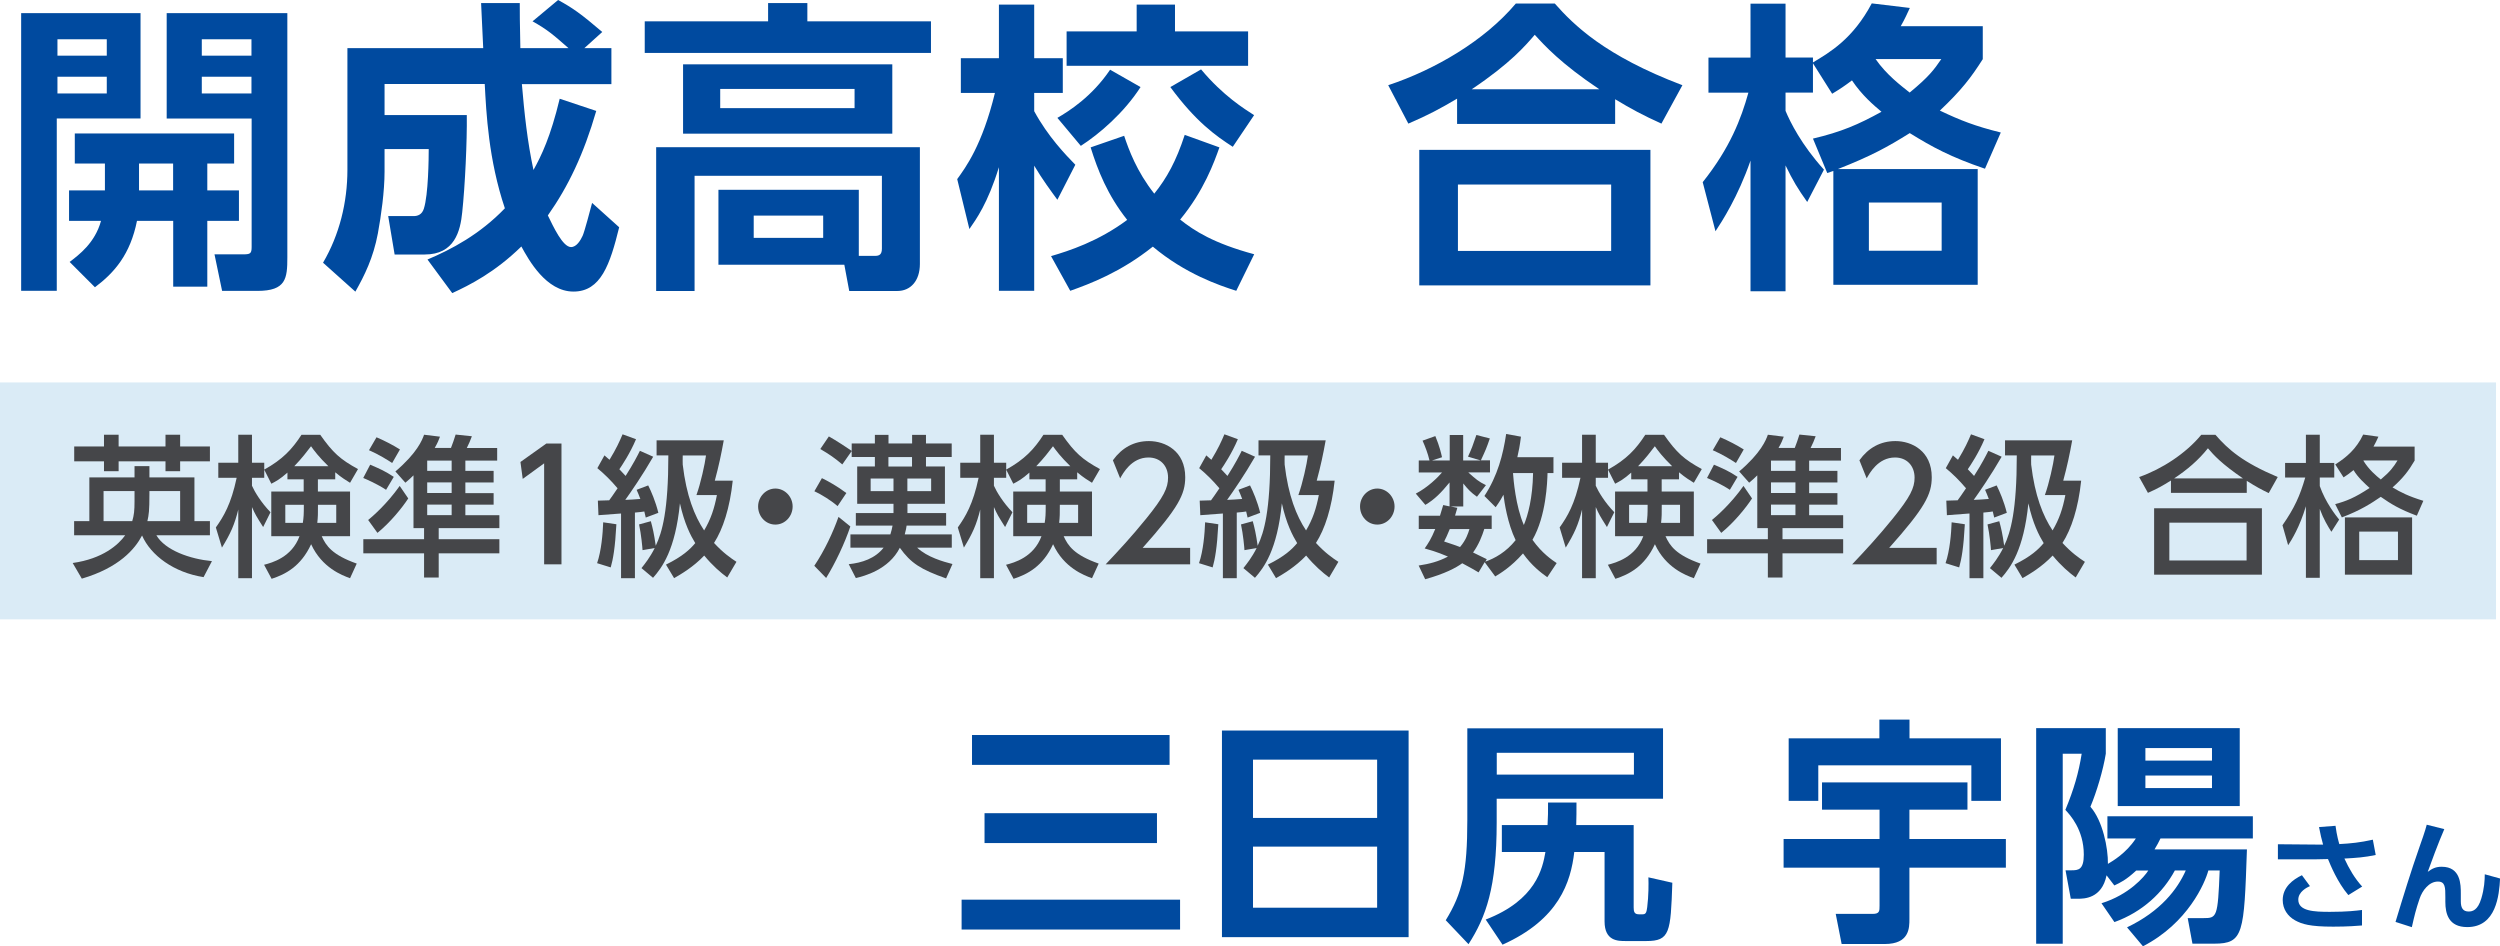 <?xml version="1.0" encoding="UTF-8"?><svg id="_レイヤー_2" xmlns="http://www.w3.org/2000/svg" viewBox="0 0 295.47 111.84"><defs><style>.cls-1{fill:#454649;}.cls-1,.cls-2,.cls-3{stroke-width:0px;}.cls-2{fill:#daebf6;}.cls-3{fill:#004a9f;}</style></defs><g id="_デザイン"><path class="cls-3" d="M2.5,1.55h14.11v12.45H6.71v20.37H2.5V1.55ZM6.79,4.64v1.94h5.83v-1.94h-5.83ZM6.79,9.07v1.98h5.83v-1.98h-5.83ZM12.4,22.5v-3.17h-3.56v-3.56h18.83v3.56h-3.17v3.17h3.74v3.6h-3.74v7.78h-4.03v-7.78h-4.28c-.79,3.96-2.66,6.12-4.97,7.85l-2.99-2.99c1.08-.83,2.99-2.23,3.71-4.86h-3.78v-3.6h4.25ZM20.46,22.5v-3.17h-4.03v3.17h4.03ZM19.71,1.55h14.25v28.87c0,2.48-.14,3.96-3.53,3.96h-4.18l-.9-4.32h3.35c.86,0,1.04-.07,1.04-.86v-15.19h-10.04V1.55ZM23.85,4.64v1.94h5.87v-1.94h-5.87ZM23.85,9.07v1.98h5.87v-1.98h-5.87Z"/><path class="cls-3" d="M50.53,30.67c2.81-1.19,6.16-2.95,9.14-6.05-1.94-5.76-2.2-11.3-2.38-14.69h-11.84v3.67h9.72c.04,3.1-.21,8.39-.54,11.48-.22,2.23-.9,5-4.43,5h-3.56l-.76-4.54h3.02c.47,0,.97-.18,1.19-.86.54-1.66.58-6.01.58-7.06h-5.22v2.66c0,2.34-.4,5.18-.79,7.31-.54,2.88-1.58,4.97-2.66,6.88l-3.82-3.42c1.94-3.31,2.88-7.13,2.88-10.98V5.69h16.05c-.04-.76-.22-4.46-.25-5.33h4.57c0,1.22,0,2.02.07,5.33h5.69c-1.84-1.62-2.52-2.2-4.25-3.17l3.02-2.52c1.73.94,2.74,1.66,5.22,3.78l-2.12,1.91h3.2v4.25h-10.58c.29,3.42.65,6.8,1.37,10.15.94-1.69,2.02-3.92,3.1-8.42l4.32,1.44c-1.48,5.11-3.31,8.93-5.72,12.35.65,1.33,1.76,3.74,2.74,3.74.65,0,1.12-.79,1.37-1.33.22-.47.9-3.06,1.12-3.89l3.2,2.88c-1.08,4.39-2.16,7.6-5.4,7.6s-5.29-3.74-6.16-5.33c-3.13,3.06-6.12,4.57-8.17,5.51l-2.92-3.96Z"/><path class="cls-3" d="M110.03,6.26h-33.83v-3.74h14.58V.36h4.64v2.16h14.61v3.74ZM84.91,31.28v-8.85h16.59v7.81h1.94c.5,0,.79-.18.79-.86v-8.6h-22.14v13.61h-4.54v-16.99h31.17v13.79c0,2.02-1.12,3.2-2.66,3.2h-5.69l-.58-3.1h-14.9ZM105.46,15.8h-24.73V7.6h24.73v8.21ZM101,10.51h-15.88v2.27h15.88v-2.27ZM97.29,25.48h-8.21v2.63h8.21v-2.63Z"/><path class="cls-3" d="M113.13,21.17c1.01-1.4,2.95-4,4.46-10.19h-4.03v-4.1h4.5V.54h4.17v6.34h3.38v4.1h-3.38v2.16c1.62,2.99,3.71,5.15,4.86,6.33l-2.12,4.14c-.76-1.04-1.76-2.38-2.74-4.03v14.79h-4.17v-14.61c-1.33,4.32-2.7,6.16-3.49,7.31l-1.44-5.9ZM144.12,17.42c-.61,1.73-1.84,5.15-4.64,8.53,1.66,1.33,3.96,2.81,8.75,4.1l-2.12,4.32c-2.05-.65-6.05-2.02-9.86-5.22-3.78,3.02-7.42,4.39-9.76,5.22l-2.27-4.1c2.09-.61,5.58-1.73,9-4.28-2.34-2.95-3.49-5.9-4.32-8.57l3.96-1.37c.54,1.62,1.48,4.21,3.56,6.84,1.48-1.84,2.59-3.85,3.6-6.95l4.1,1.48ZM134.8,10.29c-1.94,3.02-4.86,5.54-7.06,6.95l-2.77-3.31c1.37-.79,4.1-2.52,6.23-5.69l3.6,2.05ZM134.33.54h4.54v3.17h8.64v4.07h-21.45V3.71h8.28V.54ZM141.96,8.21c2.59,3.1,5.08,4.64,6.26,5.4l-2.52,3.74c-2.02-1.3-4.39-2.99-7.38-7.06l3.63-2.09Z"/><path class="cls-3" d="M196.36,14.61c-2.23-1.01-3.56-1.73-5.47-2.88v2.92h-18.68v-2.99c-2.02,1.19-3.35,1.91-5.76,2.95l-2.38-4.54c5.54-1.84,11.38-5.26,15.08-9.65h4.61c2.23,2.52,5.87,6.16,15.08,9.65l-2.48,4.54ZM195.06,17.71v16.02h-27.32v-16.02h27.32ZM190.42,21.81h-18.11v7.85h18.11v-7.85ZM189.02,10.55c-4.57-3.06-6.48-5.18-7.63-6.44-1.08,1.26-2.88,3.38-7.45,6.44h15.08Z"/><path class="cls-3" d="M234.34,3.1v3.89c-1.37,2.16-2.52,3.67-5.07,6.08,2.41,1.15,4.17,1.84,7.2,2.59l-1.87,4.28c-4.03-1.37-6.23-2.56-8.89-4.21-2.59,1.62-4.54,2.7-8.49,4.25h16.52v13.68h-17.06v-13.46c-.29.11-.4.14-.72.25l-1.69-4.07c3.35-.79,5.36-1.66,8.1-3.17-.94-.79-2.3-1.94-3.49-3.71-.9.68-1.4,1.01-2.34,1.58l-2.27-3.6v3.46h-3.24v2.16c.54,1.3,1.87,4,4.54,6.95l-1.98,3.82c-1.12-1.58-1.69-2.52-2.56-4.32v14.87h-4.14v-15.44c-1.48,4.28-3.38,7.2-4.14,8.35l-1.51-5.8c3.24-4.07,4.54-7.49,5.4-10.58h-4.72v-4.14h4.97V.43h4.14v6.37h3.24v.58c1.98-1.19,4.72-2.77,6.95-6.98l4.5.54c-.32.68-.58,1.3-1.08,2.16h9.72ZM229.48,23.94h-8.6v5.69h8.6v-5.69ZM221.67,6.98c1.3,1.87,2.99,3.13,4.03,3.96,2.27-1.87,2.88-2.7,3.74-3.96h-7.78Z"/><path class="cls-3" d="M113.65,106.33h25.82v3.53h-25.82v-3.53ZM114.88,86.87h23.35v3.53h-23.35v-3.53ZM116.36,96.11h20.38v3.53h-20.38v-3.53Z"/><path class="cls-3" d="M166.48,86.34v24.42h-22.06v-24.42h22.06ZM148.09,96.67h14.67v-6.89h-14.67v6.89ZM148.09,100.06v7.22h14.67v-7.22h-14.67Z"/><path class="cls-3" d="M196.55,86.08v8.32h-19.66v2.83c0,7.64-1.26,11.14-3.33,14.36l-2.69-2.83c1.96-3.19,2.55-5.74,2.55-11.84v-10.84h23.13ZM193.08,97.51v9.74c0,.5.08.81.62.81h.45c.42,0,.45-.31.53-.84.17-1.37.17-2.74.14-3.53l2.83.64c-.2,5.88-.28,6.89-3.08,6.89h-2.44c-.92,0-2.49,0-2.49-2.32v-8.2h-3.58c-.42,3.56-1.79,7.95-8.48,10.95l-1.99-2.97c5.96-2.3,6.72-6.05,7.06-7.98h-5.15v-3.19h5.4c.06-.9.06-1.65.06-2.66h3.36c0,1.04,0,1.74-.03,2.66h6.8ZM193.11,88.97h-16.21v2.58h16.21v-2.58Z"/><path class="cls-3" d="M215.34,92.47h17.19v3.22h-6.86v3.47h11.4v3.39h-11.4v6.08c0,1.04,0,2.94-2.91,2.94h-5.1l-.7-3.56h4.37c.81,0,.81-.34.81-.95v-4.51h-11.34v-3.39h11.34v-3.47h-6.8v-3.22ZM211.4,87.26h10.72v-2.21h3.56v2.21h10.81v7.39h-3.5v-4.2h-18.09v4.2h-3.5v-7.39Z"/><path class="cls-3" d="M248.38,106.75c3.25-1.01,5.07-3.14,5.52-3.86h-1.43c-1.2,1.12-1.88,1.43-2.58,1.76l-.92-1.2c-.56,2.77-2.69,2.77-3.39,2.77h-.84l-.62-3.36h.7c.81,0,1.46-.06,1.46-1.85,0-2.97-1.65-4.73-2.18-5.29,1.01-2.44,1.57-4.37,1.93-6.64h-2.24v22.46h-3.14v-25.48h8.23v3.02c-.31,1.93-1.09,4.54-1.82,6.27,1.46,1.65,2.1,4.9,2.07,6.75.56-.34,2.13-1.23,3.3-3h-3.36v-2.63h17.19v2.63h-10.92c-.22.45-.39.78-.7,1.29h10.92c-.34,9.94-.39,11.14-3.86,11.14h-2.58l-.56-3.02h1.85c1.6,0,1.71-.08,1.93-5.63h-1.34c-.39,1.46-2.41,6.22-7.73,8.96l-1.88-2.24c3.98-1.9,5.96-4.51,6.94-6.72h-1.29c-1.4,2.6-3.81,4.9-7.14,6.1l-1.54-2.24ZM264.71,86.06v9.21h-14.42v-9.21h14.42ZM253.56,88.41v1.48h7.87v-1.48h-7.87ZM253.56,91.66v1.48h7.87v-1.48h-7.87Z"/><path class="cls-3" d="M277.54,105.78c-1.29-1.51-2.12-3.57-2.4-4.25-.25,0-1.25.03-1.37.03h-4.55v-1.78l4.67.04h.67c-.2-.7-.29-1.13-.48-2.07l1.95-.15c.15,1.16.39,1.97.45,2.16,1.34-.07,2.45-.18,3.96-.52l.34,1.81c-1.36.28-2.24.34-3.7.42.55,1.19,1.21,2.34,2.1,3.31l-1.64,1.01ZM273,104.73c-.34.15-1.37.66-1.37,1.6,0,1.36,1.86,1.44,3.73,1.44,2.06,0,3.14-.14,3.8-.22v1.83c-.56.04-1.61.14-3.4.14-2.79,0-3.7-.31-4.5-.74-.88-.49-1.47-1.33-1.47-2.41,0-1.51,1.2-2.42,2.27-2.93l.95,1.29Z"/><path class="cls-3" d="M288.88,98.01c-.66,1.5-1.64,4.15-1.95,5.03.53-.39.95-.6,1.65-.6,2.26,0,2.26,2.12,2.26,3.18v.92c0,.74.24,1.19.92,1.19.44,0,1.08-.13,1.5-1.54.35-1.16.41-2.17.41-2.86l1.81.5c-.11,1.97-.45,5.74-3.88,5.74-2.21,0-2.59-1.58-2.59-2.98v-.55c0-1.15,0-1.85-.88-1.85-1.04,0-1.84,1.04-2.17,2.04-.43,1.27-.59,1.93-.91,3.35l-1.93-.62c.9-2.97,1.81-5.95,2.84-8.88.14-.39.7-1.96.85-2.61l2.07.52Z"/><rect class="cls-2" y="45.2" width="295" height="28"/><path class="cls-1" d="M8.59,66.54c3.56-.5,5.41-2.16,6.21-3.28h-6.04v-1.67h1.8v-5.17h5.34v-1.33h1.76v1.33h5.32v5.17h1.83v1.67h-6.33c1.04,1.78,3.97,2.81,6.57,3.06l-.99,1.89c-3.49-.54-6.24-2.56-7.27-4.92-.84,1.6-2.7,3.8-7.12,5.1l-1.08-1.85ZM12.29,51.38h1.73v1.39h5.54v-1.39h1.73v1.39h3.52v1.75h-3.52v1.17h-1.73v-1.17h-5.54v1.17h-1.73v-1.17h-3.52v-1.75h3.52v-1.39ZM15.9,58.04h-3.66v3.55h3.39c.21-.72.27-1.21.27-2.36v-1.19ZM17.66,58.38c0,2-.07,2.45-.24,3.21h3.87v-3.55h-3.63v.34Z"/><path class="cls-1" d="M33.99,55.84c-.91.81-1.37,1.04-1.92,1.33l-.84-1.66v.96h-1.45v.94c.31.7,1.06,1.96,2.19,3.13l-.87,1.75c-.84-1.33-.94-1.5-1.32-2.36v8.41h-1.62v-8.12c-.44,1.8-.92,2.85-1.93,4.5l-.72-2.38c.92-1.3,1.8-2.75,2.46-5.87h-2.17v-1.78h2.36v-3.31h1.62v3.31h1.45v.81c2.16-1.19,3.3-2.41,4.4-4.11h2.22c1.49,2.12,2.36,2.9,4.46,4.05l-.94,1.62c-.46-.29-.98-.59-1.75-1.24v.83h-2.05v1.44h3.8v5.28h-3.35c.51,1.13,1.23,2.21,4.14,3.24l-.79,1.73c-.92-.34-3.32-1.22-4.6-4.02-1.21,2.63-3.06,3.57-4.67,4.09l-.89-1.66c.96-.25,3.27-.88,4.19-3.38h-3.34v-5.28h3.83v-1.44h-1.92v-.81ZM35.79,61.8c.1-.67.12-.97.12-2.14h-2.19v2.14h2.07ZM38.81,55.1c-1.13-1.1-1.69-1.85-2.05-2.36-.48.63-1.06,1.4-1.98,2.36h4.04ZM39.74,61.8v-2.14h-2.16c0,1.12,0,1.39-.08,2.14h2.24Z"/><path class="cls-1" d="M48.87,56.18c-.34.34-.51.49-.96.87l-1.18-1.33c2.58-2.2,3.17-3.71,3.39-4.34l1.88.23c-.14.38-.26.7-.62,1.33h1.92c.14-.34.43-1.17.55-1.58l1.92.2c-.17.47-.36.92-.6,1.39h3.59v1.49h-3.76v1.21h3.34v1.37h-3.34v1.26h3.34v1.37h-3.34v1.24h4.02v1.53h-7.17v1.31h7.17v1.67h-7.17v2.86h-1.73v-2.86h-7.18v-1.67h7.18v-1.31h-1.25v-6.23ZM43.75,54.92c1.25.54,1.68.72,2.79,1.44l-.91,1.53c-1.01-.67-2.31-1.24-2.7-1.4l.82-1.57ZM43.51,61.46c.5-.41,2.19-1.85,3.73-4.03l1.01,1.48c-.74,1.13-2.12,2.83-3.64,4.07l-1.09-1.51ZM44.5,51.68c1.08.47,1.9.9,2.77,1.44l-.92,1.6c-.55-.36-1.62-1.03-2.74-1.51l.89-1.53ZM50.49,54.44v1.21h2.89v-1.21h-2.89ZM50.49,57.01v1.26h2.89v-1.26h-2.89ZM50.49,59.64v1.24h2.89v-1.24h-2.89Z"/><path class="cls-1" d="M64.56,52.42h1.8v14.28h-2.05v-11.94l-2.53,1.84-.27-2,3.06-2.18Z"/><path class="cls-1" d="M72.85,61.96c-.15,2.81-.39,4.11-.67,5.1l-1.61-.5c.51-1.49.67-3.51.72-4.83l1.56.23ZM70.65,59.17c.29,0,1.06-.02,1.35-.04.22-.31.48-.65.99-1.42-.79-.94-1.56-1.69-2.39-2.38l.84-1.51c.36.31.44.4.6.52.82-1.35,1.2-2.2,1.54-3.01l1.59.58c-.7,1.67-1.68,3.13-1.97,3.55.17.18.39.4.74.79.92-1.44,1.4-2.39,1.69-2.97l1.57.7c-1.21,2.11-2.7,4.27-3.3,5.1.41-.02,1.21-.05,1.78-.11-.17-.45-.27-.7-.44-1.08l1.37-.52c.36.72.86,1.87,1.2,3.24l-1.49.56c-.02-.09-.14-.59-.17-.72-.21.04-.45.07-1.11.13v7.76h-1.64v-7.65c-.29.02-2.55.18-2.67.2l-.07-1.71ZM75.81,67.15c.39-.49,1.01-1.26,1.57-2.38l-1.44.25c-.02-.36-.15-1.82-.41-3.04l1.39-.38c.21.76.39,1.53.58,2.9.77-1.6,1.49-4.16,1.49-10.68h-1.39v-1.78h7.94c-.32,1.76-.58,2.99-1.06,4.77h2.12c-.34,3.24-1.16,5.73-2.21,7.36,1.06,1.15,1.93,1.76,2.65,2.23l-1.09,1.85c-.79-.59-1.71-1.37-2.72-2.59-1.28,1.35-2.74,2.2-3.56,2.67l-.96-1.6c1.97-.97,2.84-1.8,3.46-2.54-.55-.9-1.28-2.3-1.81-4.7-.55,5.53-2.12,7.6-3.18,8.8l-1.37-1.15ZM82.31,58.51c.5-1.37,1.01-3.71,1.13-4.68h-2.75c0,.36-.02.94,0,1.08.43,3.66,1.39,6.07,2.53,7.78.79-1.33,1.2-2.57,1.51-4.18h-2.41Z"/><path class="cls-1" d="M93.68,59.86c0,1.15-.89,2.14-2.04,2.14s-2.04-.97-2.04-2.14.94-2.12,2.04-2.12,2.04.95,2.04,2.12Z"/><path class="cls-1" d="M97.14,56.51c.56.27,1.71.88,2.89,1.76l-1.04,1.55c-.68-.61-1.88-1.37-2.74-1.76l.89-1.55ZM100.5,62.22c-.65,1.96-1.78,4.34-2.86,6.09l-1.4-1.44c1.2-1.78,2.22-3.96,2.86-5.78l1.4,1.13ZM111.81,68.36c-2.99-1.06-4.16-1.8-5.46-3.62-1.32,2.61-4.24,3.35-5.2,3.58l-.84-1.64c1.57-.16,3.13-.68,4.12-1.95h-3.92v-1.57h4.72c.12-.38.19-.68.26-1.04h-4.34v-1.48h4.45v-1.1h-4.29v-4.41h2.09v-1.12h-2.74v-.7l-1.11,1.58c-.92-.77-1.49-1.17-2.6-1.82l1.01-1.49c.74.4,2.4,1.49,2.7,1.71v-.88h2.74v-1.01h1.61v1.01h2.79v-1.01h1.64v1.01h3.04v1.6h-3.04v1.12h2.24v4.41h-4.43v1.1h4.57v1.48h-4.67c-.03.27-.08.5-.22,1.04h5.56v1.57h-4.09c1.18,1.12,3.11,1.66,4.17,1.93l-.75,1.69ZM102.9,56.56v1.49h2.7v-1.49h-2.7ZM105,54.02v1.12h2.79v-1.12h-2.79ZM107.24,56.56v1.49h2.81v-1.49h-2.81Z"/><path class="cls-1" d="M121.68,55.84c-.91.81-1.37,1.04-1.92,1.33l-.84-1.66v.96h-1.45v.94c.31.7,1.06,1.96,2.19,3.13l-.87,1.75c-.84-1.33-.94-1.5-1.32-2.36v8.41h-1.62v-8.12c-.44,1.8-.92,2.85-1.93,4.5l-.72-2.38c.92-1.3,1.8-2.75,2.46-5.87h-2.17v-1.78h2.36v-3.31h1.62v3.31h1.45v.81c2.16-1.19,3.3-2.41,4.4-4.11h2.22c1.49,2.12,2.36,2.9,4.46,4.05l-.94,1.62c-.46-.29-.98-.59-1.75-1.24v.83h-2.05v1.44h3.8v5.28h-3.35c.51,1.13,1.23,2.21,4.14,3.24l-.79,1.73c-.92-.34-3.32-1.22-4.6-4.02-1.21,2.63-3.06,3.57-4.67,4.09l-.89-1.66c.96-.25,3.27-.88,4.19-3.38h-3.34v-5.28h3.83v-1.44h-1.92v-.81ZM123.47,61.8c.1-.67.12-.97.12-2.14h-2.19v2.14h2.07ZM126.5,55.1c-1.13-1.1-1.69-1.85-2.05-2.36-.48.63-1.06,1.4-1.98,2.36h4.04ZM127.42,61.8v-2.14h-2.16c0,1.12,0,1.39-.08,2.14h2.24Z"/><path class="cls-1" d="M140.66,64.76v1.94h-9.99c1.49-1.57,3.06-3.26,4.81-5.42,2.07-2.56,2.57-3.62,2.57-4.83,0-1.4-.92-2.38-2.31-2.38-2.02,0-3.03,1.89-3.35,2.47l-.86-2.14c1.06-1.48,2.5-2.27,4.26-2.27,1.93,0,4.29,1.17,4.29,4.27,0,2.03-.8,3.6-5.03,8.35h5.61Z"/><path class="cls-1" d="M143.99,61.96c-.15,2.81-.39,4.11-.67,5.1l-1.61-.5c.51-1.49.67-3.51.72-4.83l1.56.23ZM141.78,59.17c.29,0,1.06-.02,1.35-.04.22-.31.48-.65.99-1.42-.79-.94-1.56-1.69-2.39-2.38l.84-1.51c.36.31.44.4.6.52.82-1.35,1.2-2.2,1.54-3.01l1.59.58c-.7,1.67-1.68,3.13-1.97,3.55.17.18.39.4.74.79.92-1.44,1.4-2.39,1.69-2.97l1.57.7c-1.21,2.11-2.7,4.27-3.3,5.1.41-.02,1.21-.05,1.78-.11-.17-.45-.27-.7-.44-1.08l1.37-.52c.36.72.86,1.87,1.2,3.24l-1.49.56c-.02-.09-.14-.59-.17-.72-.21.04-.45.07-1.11.13v7.76h-1.64v-7.65c-.29.02-2.55.18-2.67.2l-.07-1.71ZM146.95,67.15c.39-.49,1.01-1.26,1.57-2.38l-1.44.25c-.02-.36-.15-1.82-.41-3.04l1.39-.38c.21.76.39,1.53.58,2.9.77-1.6,1.49-4.16,1.49-10.68h-1.39v-1.78h7.94c-.32,1.76-.58,2.99-1.06,4.77h2.12c-.34,3.24-1.16,5.73-2.21,7.36,1.06,1.15,1.93,1.76,2.65,2.23l-1.09,1.85c-.79-.59-1.71-1.37-2.72-2.59-1.28,1.35-2.74,2.2-3.56,2.67l-.96-1.6c1.97-.97,2.84-1.8,3.46-2.54-.55-.9-1.28-2.3-1.81-4.7-.55,5.53-2.12,7.6-3.18,8.8l-1.37-1.15ZM153.45,58.51c.5-1.37,1.01-3.71,1.13-4.68h-2.75c0,.36-.02.94,0,1.08.43,3.66,1.39,6.07,2.53,7.78.79-1.33,1.2-2.57,1.51-4.18h-2.41Z"/><path class="cls-1" d="M164.82,59.86c0,1.15-.89,2.14-2.04,2.14s-2.04-.97-2.04-2.14.94-2.12,2.04-2.12,2.04.95,2.04,2.12Z"/><path class="cls-1" d="M183.6,54.06v1.85h-.7c-.03,1.04-.15,5.06-1.78,7.89,1.13,1.6,2.33,2.39,2.86,2.75l-1.11,1.67c-.75-.54-1.83-1.35-2.87-2.81-1.42,1.6-2.63,2.32-3.28,2.72l-1.25-1.69-.72,1.21c-.46-.27-.94-.56-1.93-1.08-.74.54-2.05,1.24-4.38,1.89l-.77-1.62c1.3-.2,2.34-.47,3.46-1.06-1.37-.59-2.24-.81-2.75-.96.41-.59.77-1.12,1.25-2.3h-1.95v-1.57h2.51c.19-.59.27-.92.38-1.26l.75.16v-2.83c-.99,1.21-1.76,2-2.86,2.65l-1.13-1.33c1.4-.72,2.63-1.94,3.1-2.5h-2.75v-1.42h1.27c-.21-.88-.5-1.62-.82-2.34l1.51-.54c.51,1.24.68,2.03.79,2.5l-1.18.38h2.09v-3.01h1.59v3.01h2.07l-1.5-.45c.48-1.06.53-1.21.99-2.56l1.59.41c-.39,1.13-.48,1.35-1.06,2.59h1.08v1.42h-2.57c.89.79,1.2,1.08,2.09,1.51l-1.06,1.37c-.74-.52-1.06-.88-1.62-1.57v2.72h-1.49l.79.16c-.12.45-.17.61-.27.92h4.33v1.57h-.87c-.27.85-.65,1.84-1.33,2.79.55.27,1.4.68,1.62.79l-.17.29c1.09-.38,2.45-1.12,3.58-2.54-.96-1.98-1.33-4.48-1.44-5.37-.41.77-.63,1.06-.92,1.48l-1.33-1.33c1.56-2.38,2.21-4.9,2.57-7.33l1.75.32c-.14,1.1-.26,1.71-.43,2.43h4.34ZM171.35,62.52c-.27.68-.48,1.1-.67,1.48.98.32,1.4.47,1.88.65.72-.85.96-1.62,1.11-2.12h-2.33ZM178.82,55.91c.05.74.31,3.92,1.28,6.14.48-1.15,1.04-3.17,1.09-6.14h-2.38Z"/><path class="cls-1" d="M192.81,55.84c-.91.81-1.37,1.04-1.92,1.33l-.84-1.66v.96h-1.45v.94c.31.7,1.06,1.96,2.19,3.13l-.87,1.75c-.84-1.33-.94-1.5-1.32-2.36v8.41h-1.62v-8.12c-.44,1.8-.92,2.85-1.93,4.5l-.72-2.38c.92-1.3,1.8-2.75,2.46-5.87h-2.17v-1.78h2.36v-3.31h1.62v3.31h1.45v.81c2.16-1.19,3.3-2.41,4.4-4.11h2.22c1.49,2.12,2.36,2.9,4.46,4.05l-.94,1.62c-.46-.29-.98-.59-1.75-1.24v.83h-2.05v1.44h3.8v5.28h-3.35c.51,1.13,1.23,2.21,4.14,3.24l-.79,1.73c-.92-.34-3.32-1.22-4.6-4.02-1.21,2.63-3.06,3.57-4.67,4.09l-.89-1.66c.96-.25,3.27-.88,4.19-3.38h-3.34v-5.28h3.83v-1.44h-1.92v-.81ZM194.61,61.8c.1-.67.12-.97.12-2.14h-2.19v2.14h2.07ZM197.63,55.1c-1.13-1.1-1.69-1.85-2.05-2.36-.48.63-1.06,1.4-1.98,2.36h4.04ZM198.56,61.8v-2.14h-2.16c0,1.12,0,1.39-.08,2.14h2.24Z"/><path class="cls-1" d="M207.69,56.18c-.34.34-.51.49-.96.87l-1.18-1.33c2.58-2.2,3.17-3.71,3.39-4.34l1.88.23c-.14.38-.26.7-.62,1.33h1.92c.14-.34.43-1.17.55-1.58l1.92.2c-.17.47-.36.92-.6,1.39h3.59v1.49h-3.76v1.21h3.34v1.37h-3.34v1.26h3.34v1.37h-3.34v1.24h4.02v1.53h-7.17v1.31h7.17v1.67h-7.17v2.86h-1.73v-2.86h-7.18v-1.67h7.18v-1.31h-1.25v-6.23ZM202.57,54.92c1.25.54,1.68.72,2.79,1.44l-.91,1.53c-1.01-.67-2.31-1.24-2.7-1.4l.82-1.57ZM202.33,61.46c.5-.41,2.19-1.85,3.73-4.03l1.01,1.48c-.74,1.13-2.12,2.83-3.64,4.07l-1.09-1.51ZM203.32,51.68c1.08.47,1.9.9,2.77,1.44l-.92,1.6c-.55-.36-1.62-1.03-2.74-1.51l.89-1.53ZM209.31,54.44v1.21h2.89v-1.21h-2.89ZM209.31,57.01v1.26h2.89v-1.26h-2.89ZM209.31,59.64v1.24h2.89v-1.24h-2.89Z"/><path class="cls-1" d="M228.89,64.76v1.94h-9.99c1.49-1.57,3.06-3.26,4.81-5.42,2.07-2.56,2.57-3.62,2.57-4.83,0-1.4-.92-2.38-2.31-2.38-2.02,0-3.03,1.89-3.35,2.47l-.86-2.14c1.06-1.48,2.5-2.27,4.26-2.27,1.93,0,4.29,1.17,4.29,4.27,0,2.03-.8,3.6-5.03,8.35h5.61Z"/><path class="cls-1" d="M232.22,61.96c-.15,2.81-.39,4.11-.67,5.1l-1.61-.5c.51-1.49.67-3.51.72-4.83l1.56.23ZM230.02,59.17c.29,0,1.06-.02,1.35-.04.22-.31.48-.65.99-1.42-.79-.94-1.56-1.69-2.39-2.38l.84-1.51c.36.31.44.4.6.52.82-1.35,1.2-2.2,1.54-3.01l1.59.58c-.7,1.67-1.68,3.13-1.97,3.55.17.18.39.4.74.79.92-1.44,1.4-2.39,1.69-2.97l1.57.7c-1.21,2.11-2.7,4.27-3.3,5.1.41-.02,1.21-.05,1.78-.11-.17-.45-.27-.7-.44-1.08l1.37-.52c.36.72.86,1.87,1.2,3.24l-1.49.56c-.02-.09-.14-.59-.17-.72-.21.04-.45.07-1.11.13v7.76h-1.64v-7.65c-.29.02-2.55.18-2.67.2l-.07-1.71ZM235.18,67.15c.39-.49,1.01-1.26,1.57-2.38l-1.44.25c-.02-.36-.15-1.82-.41-3.04l1.39-.38c.21.76.39,1.53.58,2.9.77-1.6,1.49-4.16,1.49-10.68h-1.39v-1.78h7.94c-.32,1.76-.58,2.99-1.06,4.77h2.12c-.34,3.24-1.16,5.73-2.21,7.36,1.06,1.15,1.93,1.76,2.65,2.23l-1.09,1.85c-.79-.59-1.71-1.37-2.72-2.59-1.28,1.35-2.74,2.2-3.56,2.67l-.96-1.6c1.97-.97,2.84-1.8,3.46-2.54-.55-.9-1.28-2.3-1.81-4.7-.55,5.53-2.12,7.6-3.18,8.8l-1.37-1.15ZM241.68,58.51c.5-1.37,1.01-3.71,1.13-4.68h-2.75c0,.36-.02.94,0,1.08.43,3.66,1.39,6.07,2.53,7.78.79-1.33,1.2-2.57,1.51-4.18h-2.41Z"/><path class="cls-1" d="M268.12,58.27c-.86-.41-1.47-.74-2.58-1.44v1.42h-8.96v-1.46c-1.03.65-1.66.99-2.72,1.46l-1.04-1.87c2.69-.94,5.53-2.79,7.34-4.99h1.68c1.52,1.75,3.22,3.24,7.36,4.99l-1.06,1.89ZM267.33,60.07v7.85h-12.74v-7.85h12.74ZM265.52,61.77h-9.13v4.47h9.13v-4.47ZM265.09,56.54c-2.57-1.76-3.44-2.74-4.14-3.56-1.15,1.44-2.46,2.54-3.99,3.56h8.12Z"/><path class="cls-1" d="M275.54,62.85c-.43-.68-.91-1.46-1.37-2.7v8.14h-1.64v-8.46c-.74,2.47-1.69,3.98-2.1,4.61l-.67-2.36c1.42-2.04,2.07-3.49,2.69-5.64h-2.38v-1.73h2.46v-3.33h1.64v3.33h1.71v1.73h-1.71v1.01c.68,1.94,1.9,3.48,2.29,3.96l-.92,1.44ZM285.39,54.42c-.75,1.28-1.39,2.09-2.62,3.19.99.58,1.85,1.03,3.64,1.58l-.77,1.76c-2.04-.76-3.06-1.39-4.26-2.23-1.13.77-2.36,1.58-4.6,2.43l-.79-1.57c1.28-.34,2.31-.74,4.07-1.91-.48-.43-1.39-1.24-1.9-2.11-.53.43-.79.61-1.18.86l-.98-1.53c1.35-.85,2.5-1.85,3.3-3.53l1.8.25c-.21.47-.33.72-.58,1.17h4.86v1.62ZM285.08,67.92h-7.94v-6.77h7.94v6.77ZM283.41,62.83h-4.58v3.37h4.58v-3.37ZM279.35,54.42l-.02.04c.65,1.06,1.52,1.78,2.05,2.21,1.09-.92,1.49-1.44,1.98-2.25h-4.02Z"/></g></svg>